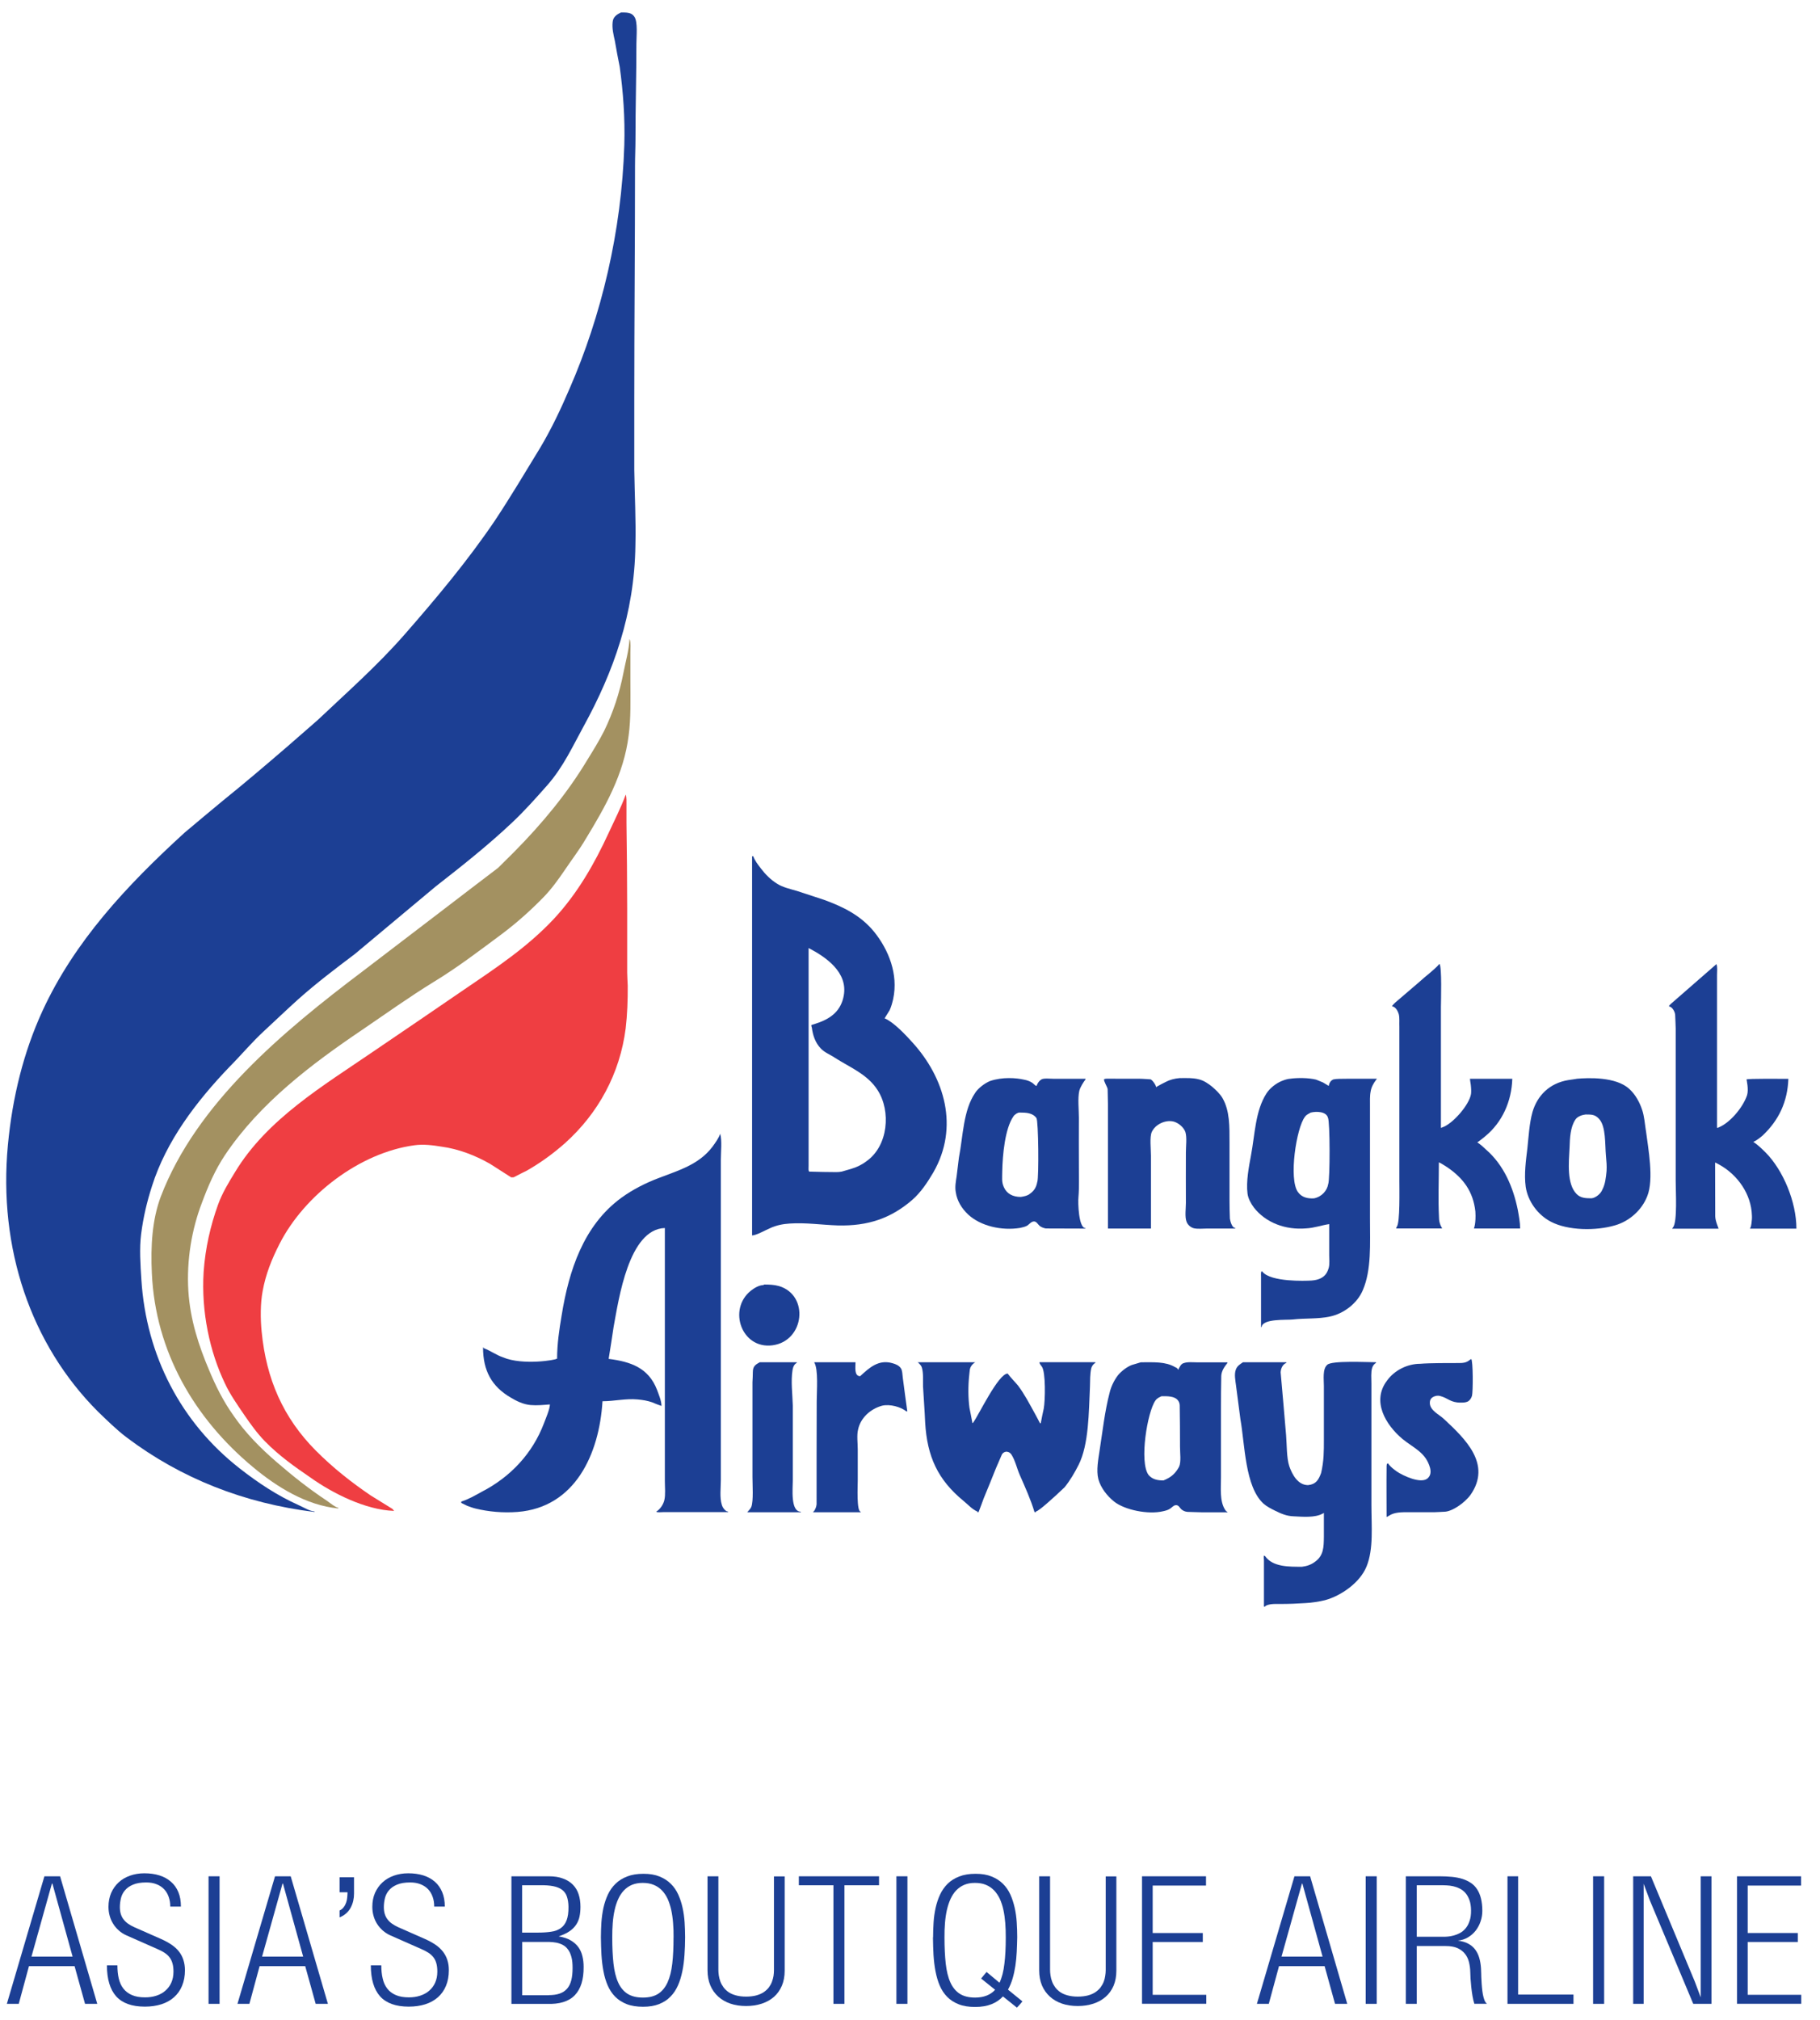 <svg width="73" height="81" viewBox="0 0 73 81" fill="none" xmlns="http://www.w3.org/2000/svg">
<path fill-rule="evenodd" clip-rule="evenodd" d="M49.85 54.625H51.595V54.65C51.448 54.712 51.378 54.862 51.366 55.027C51.438 55.867 51.518 56.711 51.585 57.552C51.617 57.931 51.602 58.462 51.714 58.797C51.828 59.123 52.054 59.553 52.467 59.553C52.783 59.518 52.885 59.348 52.989 59.069C53.103 58.584 53.101 58.188 53.101 57.746V55.583C53.101 55.309 53.041 54.902 53.233 54.73C53.399 54.55 54.836 54.625 55.193 54.625V54.65C55.121 54.69 55.064 54.762 55.037 54.85C54.982 55.027 55.007 55.271 55.007 55.478V60.353C55.007 61.199 55.099 62.117 54.811 62.818C54.545 63.47 53.784 63.993 53.148 64.166C52.934 64.221 52.581 64.275 52.355 64.283C52.032 64.305 51.694 64.318 51.386 64.318C51.187 64.318 50.983 64.305 50.819 64.368C50.794 64.388 50.747 64.388 50.747 64.425H50.697V62.561C50.697 62.519 50.668 62.377 50.715 62.377C50.715 62.387 50.737 62.402 50.745 62.402C51.05 62.841 51.712 62.826 52.223 62.826C52.412 62.803 52.584 62.748 52.745 62.626C53.091 62.377 53.096 62.045 53.101 61.608V60.665C53.046 60.698 53.063 60.698 53.046 60.698C52.738 60.865 52.256 60.822 51.885 60.803C51.6 60.795 51.364 60.688 51.137 60.575C50.973 60.493 50.817 60.416 50.68 60.296C49.934 59.62 49.934 57.923 49.753 56.913C49.693 56.461 49.634 56.01 49.577 55.563C49.552 55.361 49.499 55.112 49.567 54.927C49.616 54.782 49.723 54.712 49.85 54.63V54.625Z" fill="#1C3F94"/>
<path fill-rule="evenodd" clip-rule="evenodd" d="M36.802 54.625H39.118C39.118 54.625 38.932 54.725 38.899 54.922C38.889 54.999 38.885 55.079 38.874 55.157C38.83 55.571 38.83 56.052 38.885 56.454C38.927 56.663 38.969 56.868 39.004 57.068C39.019 57.07 38.996 57.068 39.004 57.068C39.004 57.06 39.034 57.06 39.034 57.045C39.25 56.756 40.043 55.079 40.418 55.079C40.542 55.249 40.699 55.398 40.835 55.563C41.099 55.915 41.303 56.312 41.514 56.693C41.579 56.818 41.651 56.94 41.713 57.07C41.723 57.068 41.733 57.07 41.745 57.07C41.78 56.876 41.822 56.676 41.864 56.486C41.924 56.174 41.949 55.004 41.785 54.795C41.738 54.737 41.678 54.655 41.695 54.623H43.935V54.648C43.858 54.695 43.793 54.775 43.771 54.864C43.718 55.092 43.726 55.354 43.718 55.605C43.671 56.616 43.676 57.926 43.261 58.744C43.105 59.051 42.926 59.36 42.702 59.637C42.575 59.76 42.446 59.874 42.317 59.997C42.088 60.194 41.862 60.423 41.606 60.588C41.576 60.6 41.549 60.6 41.551 60.635H41.494C41.347 60.139 41.111 59.62 40.903 59.146C40.788 58.886 40.721 58.562 40.569 58.328C40.532 58.273 40.475 58.225 40.403 58.215C40.313 58.198 40.224 58.255 40.184 58.328C40.102 58.517 40.023 58.699 39.943 58.886C39.784 59.283 39.625 59.68 39.456 60.084C39.392 60.266 39.319 60.453 39.25 60.635C39.215 60.635 39.203 60.655 39.203 60.613C38.991 60.523 38.82 60.326 38.641 60.181C37.619 59.34 37.187 58.412 37.108 57.04C37.088 56.566 37.05 56.082 37.023 55.603C37.016 55.351 37.043 55.064 36.976 54.842C36.948 54.745 36.876 54.687 36.807 54.618L36.802 54.625Z" fill="#1C3F94"/>
<path fill-rule="evenodd" clip-rule="evenodd" d="M32.654 54.625H34.314C34.314 54.82 34.255 55.184 34.501 55.184C34.868 54.845 35.239 54.503 35.793 54.663C35.922 54.697 36.061 54.755 36.133 54.867C36.198 54.959 36.193 55.119 36.21 55.241C36.265 55.693 36.332 56.139 36.392 56.596H36.355C36.131 56.416 35.696 56.292 35.375 56.369C34.916 56.499 34.523 56.846 34.419 57.317C34.359 57.552 34.404 57.858 34.404 58.118V59.365C34.404 59.575 34.351 60.618 34.523 60.618V60.64H32.619V60.618C32.619 60.618 32.654 60.598 32.654 60.59C32.706 60.513 32.741 60.426 32.753 60.324C32.753 58.941 32.753 57.574 32.758 56.194C32.758 55.788 32.833 54.907 32.656 54.625H32.654Z" fill="#1C3F94"/>
<path fill-rule="evenodd" clip-rule="evenodd" d="M30.474 54.625H31.958V54.65C31.849 54.707 31.806 54.827 31.787 54.947C31.717 55.383 31.787 55.922 31.799 56.359V59.365C31.799 59.687 31.7 60.618 32.12 60.618V60.64H29.972C29.972 60.64 29.992 60.623 29.992 60.618C30 60.618 29.987 60.618 29.992 60.618C30.052 60.55 30.104 60.498 30.136 60.423C30.226 60.179 30.181 59.543 30.181 59.228V55.423C30.188 55.274 30.196 55.169 30.196 55.022C30.196 54.767 30.323 54.715 30.469 54.628L30.474 54.625Z" fill="#1C3F94"/>
<path fill-rule="evenodd" clip-rule="evenodd" d="M59.008 54.49C59.088 54.553 59.085 55.82 59.041 55.972C59.013 56.07 58.953 56.157 58.869 56.202C58.782 56.242 58.69 56.244 58.588 56.244C58.178 56.247 58.079 56.06 57.768 55.98C57.659 55.95 57.547 55.975 57.457 56.032C57.385 56.082 57.35 56.15 57.35 56.249C57.348 56.559 57.721 56.716 57.915 56.9C58.772 57.699 59.841 58.712 58.983 59.942C58.74 60.276 58.23 60.62 57.929 60.62C57.785 60.63 57.698 60.63 57.552 60.638H56.52C56.215 60.638 55.926 60.633 55.703 60.785C55.68 60.795 55.636 60.83 55.616 60.83C55.616 60.161 55.608 59.5 55.616 58.831C55.616 58.777 55.613 58.679 55.675 58.679C55.675 58.679 55.737 58.804 56.023 59.004C56.254 59.166 57.012 59.528 57.271 59.271C57.385 59.166 57.398 59.019 57.36 58.864C57.191 58.24 56.699 58.066 56.252 57.701C55.566 57.123 55.014 56.182 55.631 55.364C55.926 54.952 56.443 54.687 56.968 54.687C57.331 54.655 58.166 54.657 58.531 54.657C58.857 54.663 58.909 54.545 59.006 54.5L59.008 54.49Z" fill="#1C3F94"/>
<path fill-rule="evenodd" clip-rule="evenodd" d="M30.636 51.509C30.862 51.509 31.048 51.516 31.247 51.571C32.468 51.938 32.271 53.777 30.984 53.946C29.753 54.109 29.179 52.514 30.114 51.758C30.253 51.649 30.449 51.529 30.638 51.529V51.509H30.636Z" fill="#1C3F94"/>
<path fill-rule="evenodd" clip-rule="evenodd" d="M28.886 45.461C28.966 45.731 28.913 46.197 28.913 46.502V59.331C28.913 59.66 28.859 60.056 28.953 60.343C28.976 60.438 29.087 60.613 29.204 60.613C29.207 60.618 29.207 60.628 29.204 60.635H26.607C26.55 60.635 26.324 60.66 26.324 60.613C26.48 60.523 26.607 60.326 26.647 60.154C26.699 59.929 26.667 59.635 26.667 59.388V49.243C25.218 49.288 24.818 52.088 24.611 53.215C24.549 53.64 24.482 54.061 24.413 54.49C25.297 54.603 26.011 54.845 26.354 55.733C26.421 55.92 26.532 56.167 26.532 56.377C26.403 56.332 26.279 56.287 26.157 56.232C25.973 56.167 25.774 56.135 25.573 56.117C25.104 56.072 24.636 56.189 24.166 56.189C24.037 58.313 23.063 60.448 20.757 60.628C20.173 60.673 19.588 60.618 19.079 60.493C18.967 60.468 18.848 60.421 18.736 60.381C18.659 60.343 18.582 60.303 18.502 60.266V60.211C18.791 60.124 19.059 59.964 19.328 59.817C20.478 59.223 21.361 58.28 21.818 57.073C21.883 56.898 22.056 56.504 22.056 56.317C21.808 56.337 21.54 56.364 21.286 56.342C20.99 56.317 20.717 56.182 20.481 56.04C19.715 55.593 19.375 54.954 19.375 54.036H19.4C19.402 54.051 19.402 54.054 19.4 54.059C19.671 54.161 19.899 54.333 20.173 54.428C20.98 54.765 22.317 54.528 22.317 54.488H22.345C22.345 53.894 22.432 53.31 22.526 52.756C22.817 50.947 23.404 49.139 24.924 48.029C25.374 47.702 25.881 47.445 26.403 47.245C27.199 46.936 28.029 46.711 28.581 45.978C28.695 45.818 28.826 45.646 28.889 45.456L28.886 45.461Z" fill="#1C3F94"/>
<path fill-rule="evenodd" clip-rule="evenodd" d="M47.342 43.231C47.618 43.231 47.819 43.218 48.066 43.276C48.277 43.323 48.456 43.443 48.635 43.59C48.774 43.712 48.938 43.867 49.035 44.034C49.328 44.543 49.316 45.169 49.316 45.833V48.148C49.316 48.388 49.321 48.627 49.331 48.867C49.346 48.967 49.413 49.243 49.552 49.243C49.552 49.254 49.547 49.258 49.547 49.264H48.416C48.237 49.264 48.048 49.288 47.892 49.254C47.762 49.224 47.636 49.114 47.593 48.992C47.516 48.792 47.566 48.465 47.566 48.238C47.566 47.554 47.561 46.886 47.566 46.215C47.566 45.95 47.613 45.621 47.546 45.394C47.479 45.197 47.25 45.015 47.064 44.972C46.731 44.897 46.333 45.092 46.197 45.394C46.107 45.591 46.164 46.085 46.164 46.342V49.264H44.44V44.286C44.434 44.089 44.429 43.884 44.427 43.675C44.417 43.583 44.258 43.348 44.285 43.273C44.31 43.263 44.367 43.256 44.367 43.256C44.499 43.251 44.631 43.258 44.755 43.256H45.665C45.809 43.256 46.149 43.281 46.149 43.281C46.229 43.31 46.373 43.525 46.373 43.6C46.383 43.6 46.361 43.6 46.373 43.6C46.373 43.587 46.403 43.583 46.403 43.572C46.522 43.505 46.644 43.44 46.771 43.378C46.922 43.301 47.094 43.248 47.345 43.228L47.342 43.231Z" fill="#1C3F94"/>
<path fill-rule="evenodd" clip-rule="evenodd" d="M68.843 38.653C68.897 38.772 68.868 38.949 68.87 39.097C68.87 39.478 68.87 39.845 68.87 40.217C68.87 41.893 68.87 43.56 68.87 45.224C68.892 45.224 68.927 45.224 68.927 45.212C69.362 45.044 69.899 44.436 70.075 43.917C70.147 43.69 70.053 43.286 70.053 43.286C70.085 43.246 71.507 43.261 71.731 43.261C71.698 44.176 71.353 44.915 70.702 45.531C70.612 45.608 70.443 45.746 70.324 45.788C70.324 45.808 70.324 45.776 70.324 45.788C70.51 45.908 70.664 46.065 70.811 46.207C71.524 46.921 72.054 48.201 72.054 49.268H70.195V49.248C70.234 49.248 70.282 48.907 70.269 48.742C70.244 47.879 69.693 47.113 68.974 46.709C68.935 46.689 68.81 46.621 68.81 46.621C68.793 46.621 68.81 46.621 68.793 46.621C68.793 47.337 68.798 48.056 68.798 48.772C68.8 48.969 68.932 49.243 68.932 49.271H67.073C67.073 49.271 67.071 49.261 67.073 49.251C67.086 49.251 67.103 49.233 67.103 49.221C67.287 48.996 67.21 47.761 67.212 47.36C67.212 45.701 67.212 44.044 67.212 42.382C67.212 42.001 67.212 41.621 67.212 41.242C67.202 41.053 67.205 40.908 67.192 40.723C67.197 40.584 67.068 40.359 66.941 40.359C66.941 40.359 66.941 40.324 67.019 40.254C67.098 40.184 68.219 39.204 68.85 38.657L68.843 38.653Z" fill="#1C3F94"/>
<path fill-rule="evenodd" clip-rule="evenodd" d="M57.738 38.653C57.838 38.767 57.798 40.109 57.795 40.371V45.222C57.795 45.222 57.845 45.222 57.845 45.209C58.25 45.084 58.936 44.309 59.003 43.862C59.011 43.785 59.013 43.682 58.993 43.5C58.976 43.418 58.964 43.293 58.959 43.258C58.959 43.258 58.959 43.261 58.968 43.258H60.658C60.631 44.161 60.258 45.002 59.568 45.568C59.493 45.626 59.294 45.795 59.252 45.806C59.252 45.828 59.252 45.793 59.252 45.806C59.403 45.908 59.488 45.988 59.59 46.085C60.316 46.709 60.696 47.609 60.88 48.522C60.922 48.767 60.972 49.007 60.972 49.263H59.118C59.118 49.263 59.207 49.061 59.177 48.58C59.088 47.769 58.683 47.242 58.064 46.816C58.064 46.816 57.753 46.611 57.713 46.611C57.713 47.37 57.681 48.076 57.718 48.817C57.718 48.929 57.738 49.029 57.778 49.129C57.795 49.166 57.845 49.261 57.845 49.261H55.994C55.994 49.261 55.994 49.261 56.028 49.186C56.158 49.014 56.128 47.722 56.128 47.327V41.172C56.12 41.013 56.143 40.818 56.105 40.668C56.073 40.556 55.984 40.371 55.832 40.352C55.832 40.352 55.859 40.294 55.961 40.204C56.063 40.117 56.573 39.68 56.928 39.376C57.194 39.127 57.502 38.919 57.738 38.65V38.653Z" fill="#1C3F94"/>
<path fill-rule="evenodd" clip-rule="evenodd" d="M47.464 54.663C47.362 54.707 47.322 54.805 47.275 54.892C47.27 54.9 47.27 54.907 47.27 54.917H47.245C47.245 54.872 47.171 54.835 47.134 54.822C46.748 54.593 46.271 54.627 45.759 54.627C45.64 54.663 45.506 54.7 45.391 54.737C45.207 54.807 44.971 54.987 44.845 55.142C44.688 55.346 44.561 55.606 44.504 55.858C44.31 56.599 44.226 57.392 44.104 58.168C44.054 58.51 43.965 58.956 44.054 59.31C44.149 59.657 44.397 59.977 44.683 60.209C45.105 60.548 46.057 60.745 46.659 60.598C46.766 60.573 46.85 60.553 46.94 60.491C47.009 60.448 47.071 60.361 47.163 60.356C47.283 60.351 47.31 60.458 47.387 60.526C47.459 60.585 47.536 60.615 47.623 60.625C47.817 60.635 48.026 60.635 48.232 60.643H49.231V60.62C49.187 60.62 49.157 60.568 49.132 60.531C48.918 60.181 48.973 59.697 48.973 59.231V56.524C48.973 56.067 48.975 55.613 48.985 55.164C49 54.949 49.132 54.785 49.231 54.655V54.63H48.048C47.857 54.63 47.618 54.6 47.464 54.667M47.288 58.822C47.198 59.001 47.049 59.168 46.868 59.268C46.806 59.303 46.738 59.336 46.666 59.365C46.425 59.365 46.217 59.323 46.065 59.141C45.69 58.619 46.02 56.616 46.343 56.162C46.41 56.065 46.502 56.027 46.592 55.987C46.823 55.987 47.119 55.977 47.253 56.162C47.295 56.219 47.315 56.279 47.318 56.361C47.33 56.913 47.327 57.464 47.33 58.011C47.327 58.26 47.385 58.619 47.29 58.824L47.288 58.822Z" fill="#1C3F94"/>
<path fill-rule="evenodd" clip-rule="evenodd" d="M66.015 45.331C65.972 45.057 65.953 44.763 65.868 44.511C65.771 44.214 65.6 43.889 65.354 43.67C64.824 43.168 63.681 43.218 63.246 43.258C63.268 43.258 62.908 43.31 62.908 43.31C62.135 43.435 61.658 43.947 61.469 44.588C61.34 45.05 61.315 45.568 61.263 46.047C61.206 46.522 61.126 47.085 61.196 47.592C61.283 48.171 61.68 48.719 62.21 48.992C62.888 49.348 64.014 49.363 64.784 49.134C65.356 48.969 65.858 48.52 66.072 47.964C66.345 47.28 66.109 46.062 66.017 45.331M64.439 46.956C64.412 47.223 64.389 47.48 64.267 47.709C64.213 47.856 64.011 48.036 63.833 48.051C63.589 48.051 63.395 48.038 63.239 47.881C62.838 47.48 62.923 46.616 62.955 46.025C62.968 45.628 62.985 45.197 63.189 44.895C63.271 44.765 63.472 44.703 63.599 44.69C63.837 44.69 63.982 44.69 64.141 44.87C64.419 45.172 64.372 45.89 64.414 46.342C64.436 46.576 64.451 46.754 64.439 46.956Z" fill="#1C3F94"/>
<path fill-rule="evenodd" clip-rule="evenodd" d="M54.005 43.258C53.834 43.258 53.585 43.258 53.488 43.283C53.371 43.323 53.314 43.435 53.294 43.545C53.294 43.545 53.115 43.433 53.063 43.405C52.994 43.377 52.902 43.34 52.79 43.293C52.479 43.216 52.034 43.216 51.751 43.256C51.584 43.268 51.418 43.346 51.41 43.348C51.192 43.435 50.933 43.632 50.799 43.844C50.347 44.543 50.337 45.491 50.175 46.342C50.093 46.781 49.976 47.38 50.038 47.864C50.063 48.061 50.175 48.261 50.292 48.42C50.769 49.034 51.565 49.328 52.385 49.258C52.718 49.241 53.006 49.131 53.314 49.086V50.336C53.314 50.466 53.337 50.681 53.297 50.835C53.255 50.958 53.185 51.312 52.598 51.349C52.35 51.364 50.98 51.412 50.64 51C50.633 51 50.64 51 50.618 50.975C50.563 50.975 50.58 51.137 50.58 51.187V53.215H50.603C50.638 52.869 51.594 52.938 51.85 52.911C52.34 52.854 52.864 52.896 53.337 52.794C53.888 52.681 54.435 52.272 54.661 51.738C55.014 50.925 54.95 49.87 54.95 48.867V44.371C54.95 44.171 54.94 43.942 54.977 43.765C55.004 43.59 55.096 43.433 55.191 43.308C55.223 43.256 55.223 43.291 55.223 43.256H54.005M53.274 47.48C53.232 47.742 53.016 47.991 52.705 48.053C52.462 48.068 52.218 48.023 52.059 47.799C51.684 47.282 51.995 45.227 52.342 44.782C52.405 44.688 52.489 44.668 52.571 44.615C52.815 44.553 53.202 44.575 53.264 44.82C53.349 44.957 53.349 47.302 53.274 47.482V47.48Z" fill="#1C3F94"/>
<path fill-rule="evenodd" clip-rule="evenodd" d="M41.8 43.271C41.688 43.321 41.609 43.443 41.576 43.545C41.601 43.545 41.574 43.545 41.576 43.545C41.576 43.553 41.576 43.535 41.576 43.545C41.524 43.545 41.44 43.435 41.395 43.415C41.325 43.365 41.189 43.313 41.069 43.293C40.761 43.223 40.207 43.178 39.707 43.35C39.501 43.435 39.24 43.63 39.118 43.817C38.631 44.526 38.631 45.556 38.462 46.419C38.432 46.671 38.398 46.918 38.37 47.17C38.34 47.367 38.296 47.592 38.336 47.804C38.385 48.153 38.579 48.465 38.833 48.702C39.335 49.166 40.177 49.358 40.913 49.239C41.012 49.216 41.119 49.196 41.206 49.144C41.286 49.089 41.37 48.979 41.472 48.979C41.576 48.979 41.624 49.089 41.698 49.156C41.768 49.211 41.862 49.246 41.947 49.261C42.481 49.261 43.01 49.266 43.537 49.266V49.246C43.264 49.246 43.232 48.233 43.257 47.996C43.291 47.597 43.271 47.158 43.274 46.739C43.271 46.105 43.271 45.461 43.274 44.825C43.274 44.496 43.222 44.042 43.291 43.74C43.329 43.593 43.45 43.403 43.54 43.283V43.258H42.245C42.088 43.258 41.89 43.228 41.77 43.283M41.604 47.395C41.562 47.642 41.447 47.776 41.3 47.876C41.224 47.941 41.089 47.976 40.943 47.996C40.624 47.996 40.376 47.869 40.259 47.592C40.17 47.395 40.2 47.21 40.2 46.983C40.212 46.309 40.309 45.257 40.647 44.768C40.704 44.678 40.833 44.61 40.891 44.613C41.159 44.613 41.417 44.623 41.571 44.833C41.653 44.935 41.673 47.208 41.606 47.395H41.604Z" fill="#1C3F94"/>
<path fill-rule="evenodd" clip-rule="evenodd" d="M35.482 40.833C35.482 40.833 35.641 40.576 35.683 40.509C35.748 40.367 35.79 40.214 35.825 40.06C36.039 39.057 35.636 38.084 35.072 37.378C34.523 36.699 33.8 36.355 33.044 36.08C32.679 35.958 32.318 35.843 31.958 35.724C31.692 35.646 31.404 35.584 31.177 35.441C30.914 35.279 30.703 35.067 30.519 34.825C30.402 34.673 30.28 34.518 30.213 34.336H30.166V49.54C30.332 49.54 30.723 49.316 30.902 49.243C31.123 49.139 31.401 49.079 31.672 49.064C32.321 49.019 32.969 49.119 33.601 49.139C34.824 49.171 35.736 48.847 36.576 48.128C36.938 47.814 37.2 47.412 37.433 47.018C38.482 45.199 37.888 43.218 36.596 41.799C36.32 41.492 35.843 40.985 35.485 40.836M34.754 46.566C34.563 46.709 34.361 46.806 34.133 46.873C34.003 46.911 33.884 46.946 33.76 46.981C33.69 46.993 33.621 47.001 33.546 47.001C33.191 47.001 32.825 46.991 32.465 46.981C32.465 46.986 32.465 46.971 32.465 46.981C32.415 46.981 32.433 46.791 32.433 46.736V38.016C33.109 38.366 34.018 38.979 33.842 39.927C33.797 40.189 33.678 40.439 33.484 40.626C33.305 40.801 33.079 40.918 32.855 41C32.758 41.035 32.661 41.068 32.567 41.095C32.522 41.095 32.549 41.165 32.562 41.202C32.604 41.524 32.703 41.816 32.922 42.043C33.081 42.213 33.303 42.29 33.486 42.415C34.08 42.797 34.791 43.074 35.196 43.707C35.751 44.56 35.621 45.958 34.754 46.564V46.566Z" fill="#1C3F94"/>
<path fill-rule="evenodd" clip-rule="evenodd" d="M25.099 31.864C25.136 31.979 25.128 32.146 25.128 32.283V33.004C25.143 34.112 25.156 35.277 25.156 36.41V38.994C25.161 39.171 25.168 39.351 25.178 39.521C25.181 40.107 25.161 40.683 25.096 41.237C24.865 43.044 24.008 44.635 22.651 45.85C22.168 46.275 21.674 46.631 21.132 46.941C20.963 47.02 20.794 47.113 20.622 47.2C20.61 47.21 20.59 47.21 20.568 47.21H20.501C20.222 47.033 19.944 46.853 19.666 46.676C19.084 46.339 18.396 46.072 17.71 45.98C17.374 45.925 16.984 45.873 16.621 45.925C14.434 46.22 12.207 47.919 11.208 49.887C10.902 50.489 10.659 51.085 10.534 51.776C10.443 52.262 10.443 52.879 10.495 53.398C10.679 55.301 11.36 56.855 12.669 58.17C13.368 58.871 14.086 59.433 14.864 59.964C15.147 60.139 15.438 60.321 15.724 60.496C15.749 60.521 15.776 60.521 15.776 60.56H15.798V60.586C14.648 60.545 13.333 59.874 12.458 59.253C11.817 58.814 11.206 58.385 10.627 57.796C10.311 57.472 10.05 57.105 9.806 56.751C9.523 56.334 9.227 55.917 9.021 55.473C8.415 54.208 8.067 52.609 8.168 50.997C8.236 50.037 8.444 49.146 8.743 48.313C8.912 47.841 9.173 47.415 9.429 46.998C10.713 44.87 12.983 43.528 14.946 42.183C16.216 41.325 17.481 40.456 18.746 39.593C19.961 38.767 21.177 37.956 22.216 36.846C23.167 35.823 23.848 34.626 24.41 33.406C24.646 32.892 24.905 32.393 25.099 31.861V31.864Z" fill="#EF3E42"/>
<path fill-rule="evenodd" clip-rule="evenodd" d="M25.255 25.631C25.31 25.784 25.285 25.988 25.285 26.165V27.311C25.285 28.039 25.31 28.808 25.215 29.491C25.024 31.053 24.261 32.38 23.485 33.655C23.23 34.089 22.921 34.488 22.643 34.903C22.394 35.269 22.119 35.651 21.8 35.978C21.281 36.512 20.724 37.006 20.15 37.438C19.228 38.124 18.351 38.795 17.389 39.379C16.412 39.98 15.475 40.651 14.528 41.295C12.51 42.659 10.425 44.226 9.021 46.322C8.626 46.916 8.342 47.572 8.096 48.238C7.699 49.276 7.477 50.511 7.555 51.771C7.629 52.928 7.975 53.971 8.39 54.949C8.653 55.581 8.964 56.202 9.369 56.768C9.829 57.444 10.455 58.078 11.094 58.627C11.745 59.191 12.403 59.71 13.104 60.174C13.199 60.236 13.465 60.458 13.567 60.458C13.567 60.468 13.567 60.478 13.567 60.488C12.289 60.366 11.101 59.625 10.152 58.834C7.798 56.88 6.235 54.203 6.091 51.062C6.038 49.969 6.103 48.902 6.451 47.978C7.883 44.234 11.37 41.347 14.528 38.962C15.637 38.116 16.735 37.273 17.841 36.432C18.547 35.886 19.27 35.344 19.979 34.8C20.188 34.588 20.411 34.376 20.617 34.167C21.753 33.019 22.76 31.801 23.562 30.464C23.796 30.087 24.032 29.703 24.234 29.306C24.587 28.578 24.852 27.787 25.009 26.966C25.093 26.532 25.223 26.096 25.248 25.636L25.255 25.631Z" fill="#A39161"/>
<path fill-rule="evenodd" clip-rule="evenodd" d="M24.91 0.5C25.126 0.5 25.329 0.492 25.444 0.67C25.588 0.877 25.526 1.453 25.526 1.747C25.526 3.012 25.489 4.272 25.489 5.555C25.489 5.924 25.471 6.283 25.471 6.65C25.471 9.816 25.441 12.927 25.441 16.103V18.843C25.456 19.838 25.511 20.864 25.486 21.872C25.449 24.611 24.599 26.954 23.416 29.112C22.973 29.92 22.596 30.751 21.962 31.475C21.507 31.991 21.047 32.508 20.545 32.981C19.564 33.907 18.527 34.725 17.478 35.544C16.397 36.447 15.311 37.355 14.23 38.258C13.465 38.835 12.697 39.416 11.966 40.067C11.511 40.476 11.049 40.918 10.594 41.34C10.104 41.789 9.687 42.295 9.22 42.764C7.87 44.169 6.672 45.748 6.098 47.557C5.897 48.181 5.75 48.794 5.661 49.48C5.586 50.069 5.633 50.728 5.671 51.319C5.864 54.358 7.259 57.045 9.615 58.884C10.355 59.463 11.121 59.969 11.959 60.346C12.13 60.418 12.436 60.608 12.617 60.608C12.617 60.613 12.617 60.623 12.617 60.63C9.799 60.284 7.254 59.281 5.079 57.639C4.671 57.33 4.296 56.958 3.923 56.599C1.237 53.907 -0.073 50.062 0.317 45.913C0.499 43.984 0.948 42.185 1.702 40.541C2.984 37.757 5.067 35.521 7.405 33.388C7.915 32.957 8.429 32.53 8.946 32.101C9.816 31.4 10.674 30.669 11.538 29.925C11.941 29.573 12.341 29.224 12.741 28.875C13.919 27.762 15.135 26.689 16.211 25.462C17.508 23.982 18.763 22.48 19.844 20.884C20.483 19.923 21.072 18.928 21.666 17.957C22.121 17.194 22.501 16.388 22.852 15.569C24.117 12.665 24.932 9.29 25.041 5.814C25.073 4.721 24.994 3.679 24.857 2.681C24.785 2.331 24.723 1.989 24.661 1.635C24.609 1.398 24.542 1.136 24.574 0.877C24.594 0.67 24.75 0.577 24.904 0.5H24.91Z" fill="#1C3F94"/>
<path d="M1.781 75.238H2.41L3.901 80.353H3.411L2.991 78.841H1.162L0.752 80.353H0.275L1.781 75.238ZM2.102 75.53H2.082L1.262 78.459H2.912L2.102 75.53Z" fill="#1C3F94"/>
<path d="M6.829 76.453C6.829 76.314 6.809 76.184 6.766 76.064C6.724 75.944 6.665 75.844 6.583 75.757C6.501 75.672 6.404 75.605 6.282 75.558C6.163 75.51 6.026 75.485 5.867 75.485C5.648 75.485 5.469 75.515 5.332 75.575C5.196 75.632 5.086 75.71 5.009 75.805C4.93 75.899 4.878 76.004 4.85 76.121C4.823 76.239 4.808 76.356 4.808 76.471C4.808 76.573 4.82 76.668 4.845 76.75C4.87 76.83 4.907 76.905 4.957 76.967C5.007 77.032 5.066 77.089 5.136 77.139C5.208 77.189 5.288 77.234 5.38 77.276L6.468 77.756C6.622 77.825 6.759 77.9 6.878 77.98C6.998 78.062 7.097 78.152 7.177 78.254C7.256 78.354 7.316 78.467 7.355 78.589C7.395 78.714 7.418 78.851 7.418 79.001C7.418 79.237 7.38 79.447 7.303 79.629C7.229 79.811 7.119 79.964 6.98 80.088C6.841 80.213 6.672 80.305 6.473 80.37C6.274 80.433 6.053 80.465 5.81 80.465C5.288 80.465 4.905 80.325 4.659 80.051C4.413 79.774 4.289 79.36 4.289 78.808H4.709C4.709 79.003 4.726 79.178 4.763 79.335C4.801 79.492 4.86 79.629 4.95 79.742C5.037 79.854 5.151 79.941 5.293 80.001C5.434 80.063 5.608 80.093 5.82 80.093C5.984 80.093 6.133 80.071 6.272 80.026C6.411 79.981 6.53 79.916 6.632 79.826C6.734 79.739 6.814 79.632 6.871 79.504C6.928 79.377 6.958 79.228 6.958 79.06C6.958 78.933 6.945 78.823 6.918 78.731C6.893 78.639 6.853 78.559 6.801 78.489C6.749 78.419 6.682 78.359 6.602 78.307C6.523 78.254 6.426 78.205 6.317 78.157L5.069 77.606C4.957 77.556 4.855 77.491 4.766 77.411C4.676 77.331 4.599 77.242 4.54 77.144C4.477 77.044 4.43 76.937 4.398 76.82C4.366 76.705 4.351 76.585 4.351 76.463C4.351 76.256 4.388 76.072 4.458 75.907C4.53 75.742 4.632 75.6 4.758 75.483C4.885 75.365 5.037 75.276 5.213 75.213C5.39 75.151 5.581 75.118 5.787 75.118C6.011 75.118 6.215 75.146 6.396 75.203C6.578 75.261 6.732 75.346 6.858 75.458C6.988 75.57 7.085 75.707 7.154 75.874C7.224 76.039 7.256 76.234 7.256 76.453H6.826H6.829Z" fill="#1C3F94"/>
<path d="M8.365 80.353V75.238H8.807V80.353H8.365Z" fill="#1C3F94"/>
<path d="M11.031 75.238H11.66L13.152 80.353H12.662L12.242 78.841H10.413L10.003 80.353H9.525L11.031 75.238ZM11.352 75.53H11.332L10.512 78.459H12.16L11.35 75.53H11.352Z" fill="#1C3F94"/>
<path d="M13.621 76.61C13.691 76.576 13.748 76.531 13.788 76.473C13.83 76.418 13.862 76.356 13.884 76.291C13.907 76.226 13.922 76.156 13.927 76.084C13.934 76.012 13.939 75.944 13.939 75.879H13.621V75.278H14.2V75.932C14.2 76.029 14.19 76.126 14.168 76.224C14.146 76.321 14.111 76.411 14.066 76.496C14.021 76.581 13.962 76.655 13.887 76.723C13.812 76.79 13.726 76.845 13.621 76.885V76.613V76.61Z" fill="#1C3F94"/>
<path d="M17.416 76.453C17.416 76.314 17.397 76.184 17.354 76.064C17.312 75.944 17.253 75.844 17.171 75.757C17.091 75.672 16.989 75.605 16.87 75.558C16.75 75.51 16.611 75.485 16.455 75.485C16.236 75.485 16.057 75.515 15.92 75.575C15.784 75.632 15.674 75.71 15.597 75.805C15.518 75.899 15.466 76.004 15.438 76.121C15.411 76.239 15.396 76.356 15.396 76.471C15.396 76.573 15.408 76.668 15.433 76.75C15.458 76.83 15.495 76.905 15.545 76.967C15.595 77.032 15.652 77.089 15.724 77.139C15.796 77.189 15.876 77.234 15.965 77.276L17.054 77.756C17.208 77.825 17.344 77.9 17.464 77.98C17.583 78.062 17.682 78.152 17.762 78.254C17.841 78.354 17.901 78.467 17.941 78.589C17.983 78.714 18.003 78.851 18.003 79.001C18.003 79.237 17.966 79.447 17.889 79.629C17.814 79.811 17.707 79.964 17.566 80.088C17.427 80.213 17.258 80.305 17.059 80.37C16.86 80.433 16.639 80.465 16.395 80.465C15.876 80.465 15.49 80.325 15.244 80.051C14.998 79.774 14.874 79.36 14.874 78.808H15.294C15.294 79.003 15.311 79.178 15.349 79.335C15.383 79.492 15.446 79.629 15.533 79.742C15.62 79.854 15.734 79.941 15.876 80.001C16.017 80.063 16.194 80.093 16.402 80.093C16.564 80.093 16.716 80.071 16.852 80.026C16.991 79.981 17.113 79.916 17.215 79.826C17.317 79.739 17.397 79.632 17.454 79.504C17.511 79.377 17.541 79.228 17.541 79.06C17.541 78.933 17.528 78.823 17.503 78.731C17.479 78.639 17.439 78.559 17.387 78.489C17.334 78.419 17.267 78.359 17.188 78.307C17.106 78.254 17.011 78.205 16.902 78.157L15.654 77.606C15.543 77.556 15.441 77.491 15.351 77.411C15.262 77.331 15.185 77.242 15.123 77.144C15.06 77.044 15.013 76.937 14.981 76.82C14.949 76.705 14.934 76.585 14.934 76.463C14.934 76.256 14.969 76.072 15.04 75.907C15.113 75.742 15.214 75.6 15.341 75.483C15.468 75.365 15.62 75.276 15.796 75.213C15.973 75.151 16.164 75.118 16.373 75.118C16.596 75.118 16.798 75.146 16.982 75.203C17.163 75.261 17.317 75.346 17.444 75.458C17.571 75.57 17.668 75.707 17.737 75.874C17.807 76.039 17.841 76.234 17.841 76.453H17.412H17.416Z" fill="#1C3F94"/>
<path d="M20.513 80.353V75.238H22.002C22.226 75.238 22.419 75.266 22.581 75.328C22.743 75.385 22.874 75.47 22.981 75.578C23.085 75.685 23.163 75.814 23.21 75.964C23.259 76.114 23.282 76.281 23.282 76.463C23.282 76.605 23.27 76.733 23.245 76.852C23.22 76.97 23.175 77.079 23.11 77.177C23.046 77.274 22.959 77.361 22.845 77.441C22.733 77.519 22.586 77.586 22.41 77.648C22.606 77.681 22.767 77.733 22.894 77.81C23.023 77.885 23.125 77.978 23.2 78.082C23.277 78.19 23.329 78.309 23.361 78.444C23.394 78.579 23.409 78.721 23.409 78.871C23.414 79.377 23.297 79.754 23.056 80.006C22.815 80.26 22.439 80.373 21.93 80.355H20.511L20.513 80.353ZM20.943 77.496H21.592C21.783 77.496 21.955 77.484 22.106 77.461C22.258 77.441 22.385 77.391 22.489 77.319C22.593 77.247 22.673 77.142 22.725 77.007C22.777 76.87 22.805 76.69 22.802 76.461C22.8 76.303 22.777 76.169 22.74 76.056C22.703 75.944 22.641 75.854 22.551 75.784C22.462 75.715 22.342 75.665 22.193 75.635C22.044 75.605 21.858 75.592 21.634 75.597H20.943V77.496ZM22.002 80.004C22.178 80.004 22.325 79.984 22.449 79.941C22.571 79.899 22.671 79.831 22.747 79.744C22.825 79.654 22.879 79.542 22.914 79.407C22.949 79.27 22.966 79.108 22.966 78.921C22.966 78.743 22.954 78.596 22.919 78.474C22.887 78.352 22.842 78.252 22.782 78.175C22.725 78.095 22.658 78.035 22.578 77.993C22.499 77.95 22.412 77.92 22.318 77.9C22.223 77.883 22.126 77.873 22.024 77.87C21.922 77.868 21.82 77.868 21.716 77.87H20.946V80.008H22.004L22.002 80.004Z" fill="#1C3F94"/>
<path d="M24.102 77.683C24.102 77.489 24.11 77.289 24.122 77.087C24.137 76.885 24.164 76.69 24.204 76.501C24.246 76.314 24.306 76.134 24.383 75.969C24.46 75.805 24.562 75.66 24.689 75.538C24.815 75.413 24.969 75.318 25.153 75.246C25.337 75.173 25.556 75.138 25.809 75.138C26.063 75.138 26.272 75.173 26.451 75.246C26.63 75.318 26.781 75.415 26.905 75.538C27.03 75.66 27.129 75.805 27.204 75.969C27.278 76.134 27.338 76.314 27.378 76.501C27.42 76.69 27.447 76.885 27.46 77.087C27.472 77.289 27.48 77.489 27.48 77.683C27.48 77.923 27.47 78.157 27.455 78.384C27.44 78.614 27.413 78.833 27.37 79.04C27.328 79.248 27.271 79.437 27.194 79.612C27.117 79.786 27.017 79.939 26.893 80.063C26.769 80.193 26.617 80.29 26.436 80.363C26.254 80.435 26.041 80.47 25.792 80.47C25.544 80.47 25.315 80.435 25.134 80.363C24.952 80.29 24.798 80.193 24.671 80.063C24.547 79.936 24.448 79.786 24.373 79.612C24.298 79.437 24.241 79.248 24.204 79.04C24.164 78.833 24.139 78.614 24.124 78.384C24.112 78.155 24.105 77.92 24.102 77.683ZM27.017 77.696C27.02 77.494 27.012 77.299 26.997 77.112C26.983 76.925 26.958 76.75 26.923 76.588C26.886 76.423 26.838 76.276 26.779 76.144C26.717 76.012 26.64 75.897 26.548 75.802C26.456 75.707 26.346 75.632 26.217 75.58C26.09 75.528 25.944 75.503 25.777 75.503C25.611 75.503 25.474 75.53 25.35 75.58C25.225 75.632 25.119 75.707 25.027 75.802C24.937 75.897 24.86 76.012 24.8 76.144C24.738 76.279 24.689 76.423 24.654 76.588C24.616 76.753 24.592 76.925 24.577 77.112C24.562 77.299 24.557 77.494 24.557 77.696C24.557 78.092 24.574 78.439 24.607 78.739C24.641 79.038 24.701 79.29 24.793 79.492C24.882 79.694 25.009 79.846 25.168 79.949C25.33 80.051 25.534 80.101 25.787 80.101C26.041 80.101 26.242 80.051 26.401 79.949C26.56 79.846 26.684 79.694 26.776 79.492C26.868 79.29 26.93 79.038 26.965 78.739C27 78.439 27.015 78.09 27.015 77.696H27.017Z" fill="#1C3F94"/>
<path d="M28.374 75.238H28.814V78.981C28.814 79.053 28.819 79.13 28.831 79.213C28.844 79.295 28.864 79.375 28.893 79.457C28.923 79.537 28.965 79.614 29.018 79.687C29.07 79.759 29.137 79.824 29.219 79.881C29.301 79.939 29.401 79.981 29.517 80.013C29.634 80.046 29.771 80.063 29.925 80.063C30.079 80.063 30.216 80.046 30.332 80.016C30.447 79.984 30.549 79.941 30.631 79.886C30.713 79.831 30.782 79.766 30.837 79.697C30.889 79.624 30.931 79.552 30.961 79.472C30.991 79.392 31.013 79.312 31.026 79.233C31.038 79.153 31.043 79.075 31.043 79.003V75.243H31.473V79.023C31.473 79.248 31.436 79.45 31.361 79.627C31.287 79.801 31.18 79.951 31.046 80.071C30.909 80.191 30.745 80.283 30.556 80.345C30.365 80.408 30.156 80.44 29.927 80.44C29.699 80.44 29.487 80.41 29.299 80.345C29.107 80.28 28.946 80.186 28.809 80.063C28.672 79.939 28.565 79.789 28.491 79.612C28.416 79.435 28.379 79.233 28.379 79.008V75.248L28.374 75.238Z" fill="#1C3F94"/>
<path d="M32.042 75.238H35.258V75.597H33.869V80.353H33.429V75.597H32.042V75.238Z" fill="#1C3F94"/>
<path d="M35.955 80.353V75.238H36.397V80.353H35.955Z" fill="#1C3F94"/>
<path d="M37.426 77.683C37.426 77.489 37.433 77.289 37.446 77.087C37.458 76.885 37.488 76.69 37.528 76.501C37.57 76.314 37.63 76.134 37.707 75.969C37.784 75.805 37.886 75.66 38.01 75.538C38.134 75.413 38.291 75.318 38.475 75.246C38.659 75.173 38.877 75.138 39.131 75.138C39.384 75.138 39.593 75.173 39.772 75.246C39.951 75.318 40.103 75.415 40.227 75.538C40.351 75.66 40.45 75.805 40.525 75.969C40.6 76.134 40.657 76.314 40.699 76.501C40.741 76.69 40.769 76.885 40.781 77.087C40.794 77.289 40.801 77.489 40.801 77.683C40.796 77.883 40.791 78.08 40.781 78.272C40.771 78.464 40.754 78.651 40.726 78.831C40.699 79.008 40.662 79.18 40.614 79.342C40.567 79.502 40.505 79.649 40.431 79.784L41.01 80.255C40.968 80.305 40.93 80.35 40.895 80.39C40.861 80.428 40.826 80.468 40.788 80.505L40.229 80.056C40.103 80.191 39.951 80.295 39.767 80.368C39.586 80.44 39.364 80.478 39.111 80.478C38.857 80.478 38.634 80.443 38.452 80.37C38.271 80.298 38.117 80.201 37.99 80.071C37.866 79.944 37.766 79.794 37.692 79.619C37.617 79.445 37.563 79.255 37.523 79.048C37.483 78.841 37.458 78.621 37.443 78.392C37.431 78.162 37.423 77.928 37.421 77.691L37.426 77.683ZM40.341 77.696C40.341 77.494 40.336 77.299 40.321 77.112C40.306 76.925 40.282 76.75 40.247 76.588C40.212 76.423 40.162 76.276 40.103 76.144C40.04 76.012 39.963 75.897 39.871 75.802C39.779 75.707 39.67 75.632 39.543 75.58C39.417 75.528 39.273 75.503 39.103 75.503C38.934 75.503 38.8 75.53 38.678 75.58C38.554 75.632 38.447 75.707 38.355 75.802C38.263 75.897 38.189 76.012 38.127 76.144C38.067 76.279 38.017 76.423 37.98 76.588C37.943 76.753 37.918 76.925 37.903 77.112C37.888 77.299 37.881 77.494 37.883 77.696C37.883 78.092 37.901 78.439 37.933 78.739C37.968 79.038 38.027 79.29 38.119 79.492C38.209 79.694 38.336 79.846 38.495 79.949C38.654 80.051 38.86 80.101 39.113 80.101C39.459 80.101 39.727 79.996 39.914 79.789L39.352 79.337L39.571 79.075L40.09 79.507C40.187 79.3 40.252 79.048 40.286 78.746C40.324 78.447 40.341 78.095 40.341 77.693V77.696Z" fill="#1C3F94"/>
<path d="M41.681 75.238H42.118V78.981C42.118 79.053 42.123 79.13 42.136 79.213C42.148 79.295 42.168 79.375 42.198 79.457C42.227 79.537 42.27 79.614 42.322 79.687C42.374 79.759 42.441 79.824 42.523 79.881C42.605 79.939 42.705 79.981 42.821 80.013C42.938 80.046 43.075 80.063 43.229 80.063C43.383 80.063 43.52 80.046 43.637 80.016C43.753 79.984 43.853 79.941 43.935 79.886C44.017 79.831 44.087 79.766 44.141 79.697C44.193 79.624 44.236 79.552 44.268 79.472C44.298 79.392 44.32 79.312 44.33 79.233C44.343 79.153 44.35 79.075 44.35 79.003V75.243H44.777V79.023C44.777 79.248 44.74 79.45 44.666 79.627C44.591 79.801 44.484 79.951 44.347 80.071C44.211 80.191 44.047 80.283 43.858 80.345C43.666 80.408 43.458 80.44 43.229 80.44C43 80.44 42.789 80.41 42.6 80.345C42.409 80.28 42.247 80.186 42.111 80.063C41.974 79.939 41.867 79.789 41.792 79.612C41.718 79.435 41.681 79.233 41.681 79.008V75.248V75.238Z" fill="#1C3F94"/>
<path d="M45.806 80.353V75.238H48.373V75.61H46.234V77.513H48.244V77.873H46.234V79.991H48.383V80.35H45.806V80.353Z" fill="#1C3F94"/>
<path d="M51.92 75.238H52.549L54.038 80.353H53.548L53.13 78.841H51.301L50.891 80.353H50.414L51.92 75.238ZM52.241 75.53H52.221L51.401 78.459H53.048L52.238 75.53H52.241Z" fill="#1C3F94"/>
<path d="M54.778 80.353V75.238H55.221V80.353H54.778Z" fill="#1C3F94"/>
<path d="M56.826 80.353H56.389V75.238H57.738C57.915 75.238 58.081 75.246 58.235 75.261C58.389 75.276 58.531 75.303 58.658 75.343C58.785 75.383 58.899 75.438 58.998 75.505C59.098 75.57 59.18 75.657 59.247 75.76C59.314 75.862 59.366 75.984 59.401 76.126C59.436 76.269 59.456 76.433 59.456 76.623C59.456 76.767 59.433 76.91 59.386 77.047C59.341 77.184 59.274 77.306 59.19 77.416C59.103 77.526 59.001 77.616 58.879 77.688C58.757 77.76 58.623 77.803 58.474 77.818C58.635 77.838 58.775 77.878 58.886 77.938C59.001 77.998 59.093 78.075 59.165 78.17C59.237 78.264 59.294 78.377 59.331 78.504C59.369 78.631 59.393 78.773 59.403 78.928C59.406 78.983 59.408 79.053 59.411 79.135C59.411 79.22 59.416 79.307 59.421 79.402C59.426 79.497 59.431 79.594 59.441 79.694C59.451 79.794 59.461 79.886 59.478 79.974C59.495 80.061 59.515 80.138 59.54 80.203C59.567 80.27 59.6 80.318 59.642 80.35H59.135C59.108 80.265 59.083 80.163 59.063 80.046C59.043 79.926 59.026 79.806 59.013 79.684C59.001 79.564 58.991 79.45 58.983 79.342C58.976 79.235 58.973 79.15 58.973 79.088C58.971 78.943 58.951 78.808 58.921 78.681C58.889 78.554 58.837 78.442 58.76 78.347C58.685 78.252 58.583 78.175 58.459 78.117C58.335 78.062 58.176 78.035 57.987 78.035H56.826V80.35V80.353ZM56.826 77.663H57.875C57.927 77.663 57.992 77.663 58.066 77.656C58.143 77.651 58.223 77.636 58.307 77.613C58.392 77.591 58.476 77.558 58.558 77.513C58.643 77.469 58.717 77.406 58.785 77.326C58.852 77.247 58.906 77.149 58.944 77.029C58.986 76.912 59.006 76.768 59.003 76.6C59.001 76.436 58.978 76.299 58.936 76.184C58.894 76.072 58.842 75.979 58.775 75.904C58.708 75.829 58.633 75.772 58.548 75.73C58.464 75.687 58.377 75.657 58.288 75.637C58.198 75.617 58.108 75.605 58.019 75.602C57.932 75.597 57.85 75.597 57.776 75.597H56.826V77.663Z" fill="#1C3F94"/>
<path d="M60.465 80.353V75.238H60.892V79.981H63.112V80.353H60.462H60.465Z" fill="#1C3F94"/>
<path d="M63.899 80.353V75.238H64.342V80.353H63.899Z" fill="#1C3F94"/>
<path d="M68.216 75.238H68.646V80.353H67.916L66.178 76.211L65.927 75.54V80.353H65.507V75.238H66.218L67.978 79.46L68.216 80.093V75.238Z" fill="#1C3F94"/>
<path d="M69.673 80.353V75.238H72.24V75.61H70.1V77.513H72.111V77.873H70.1V79.991H72.248V80.35H69.67L69.673 80.353Z" fill="#1C3F94"/>
</svg>
